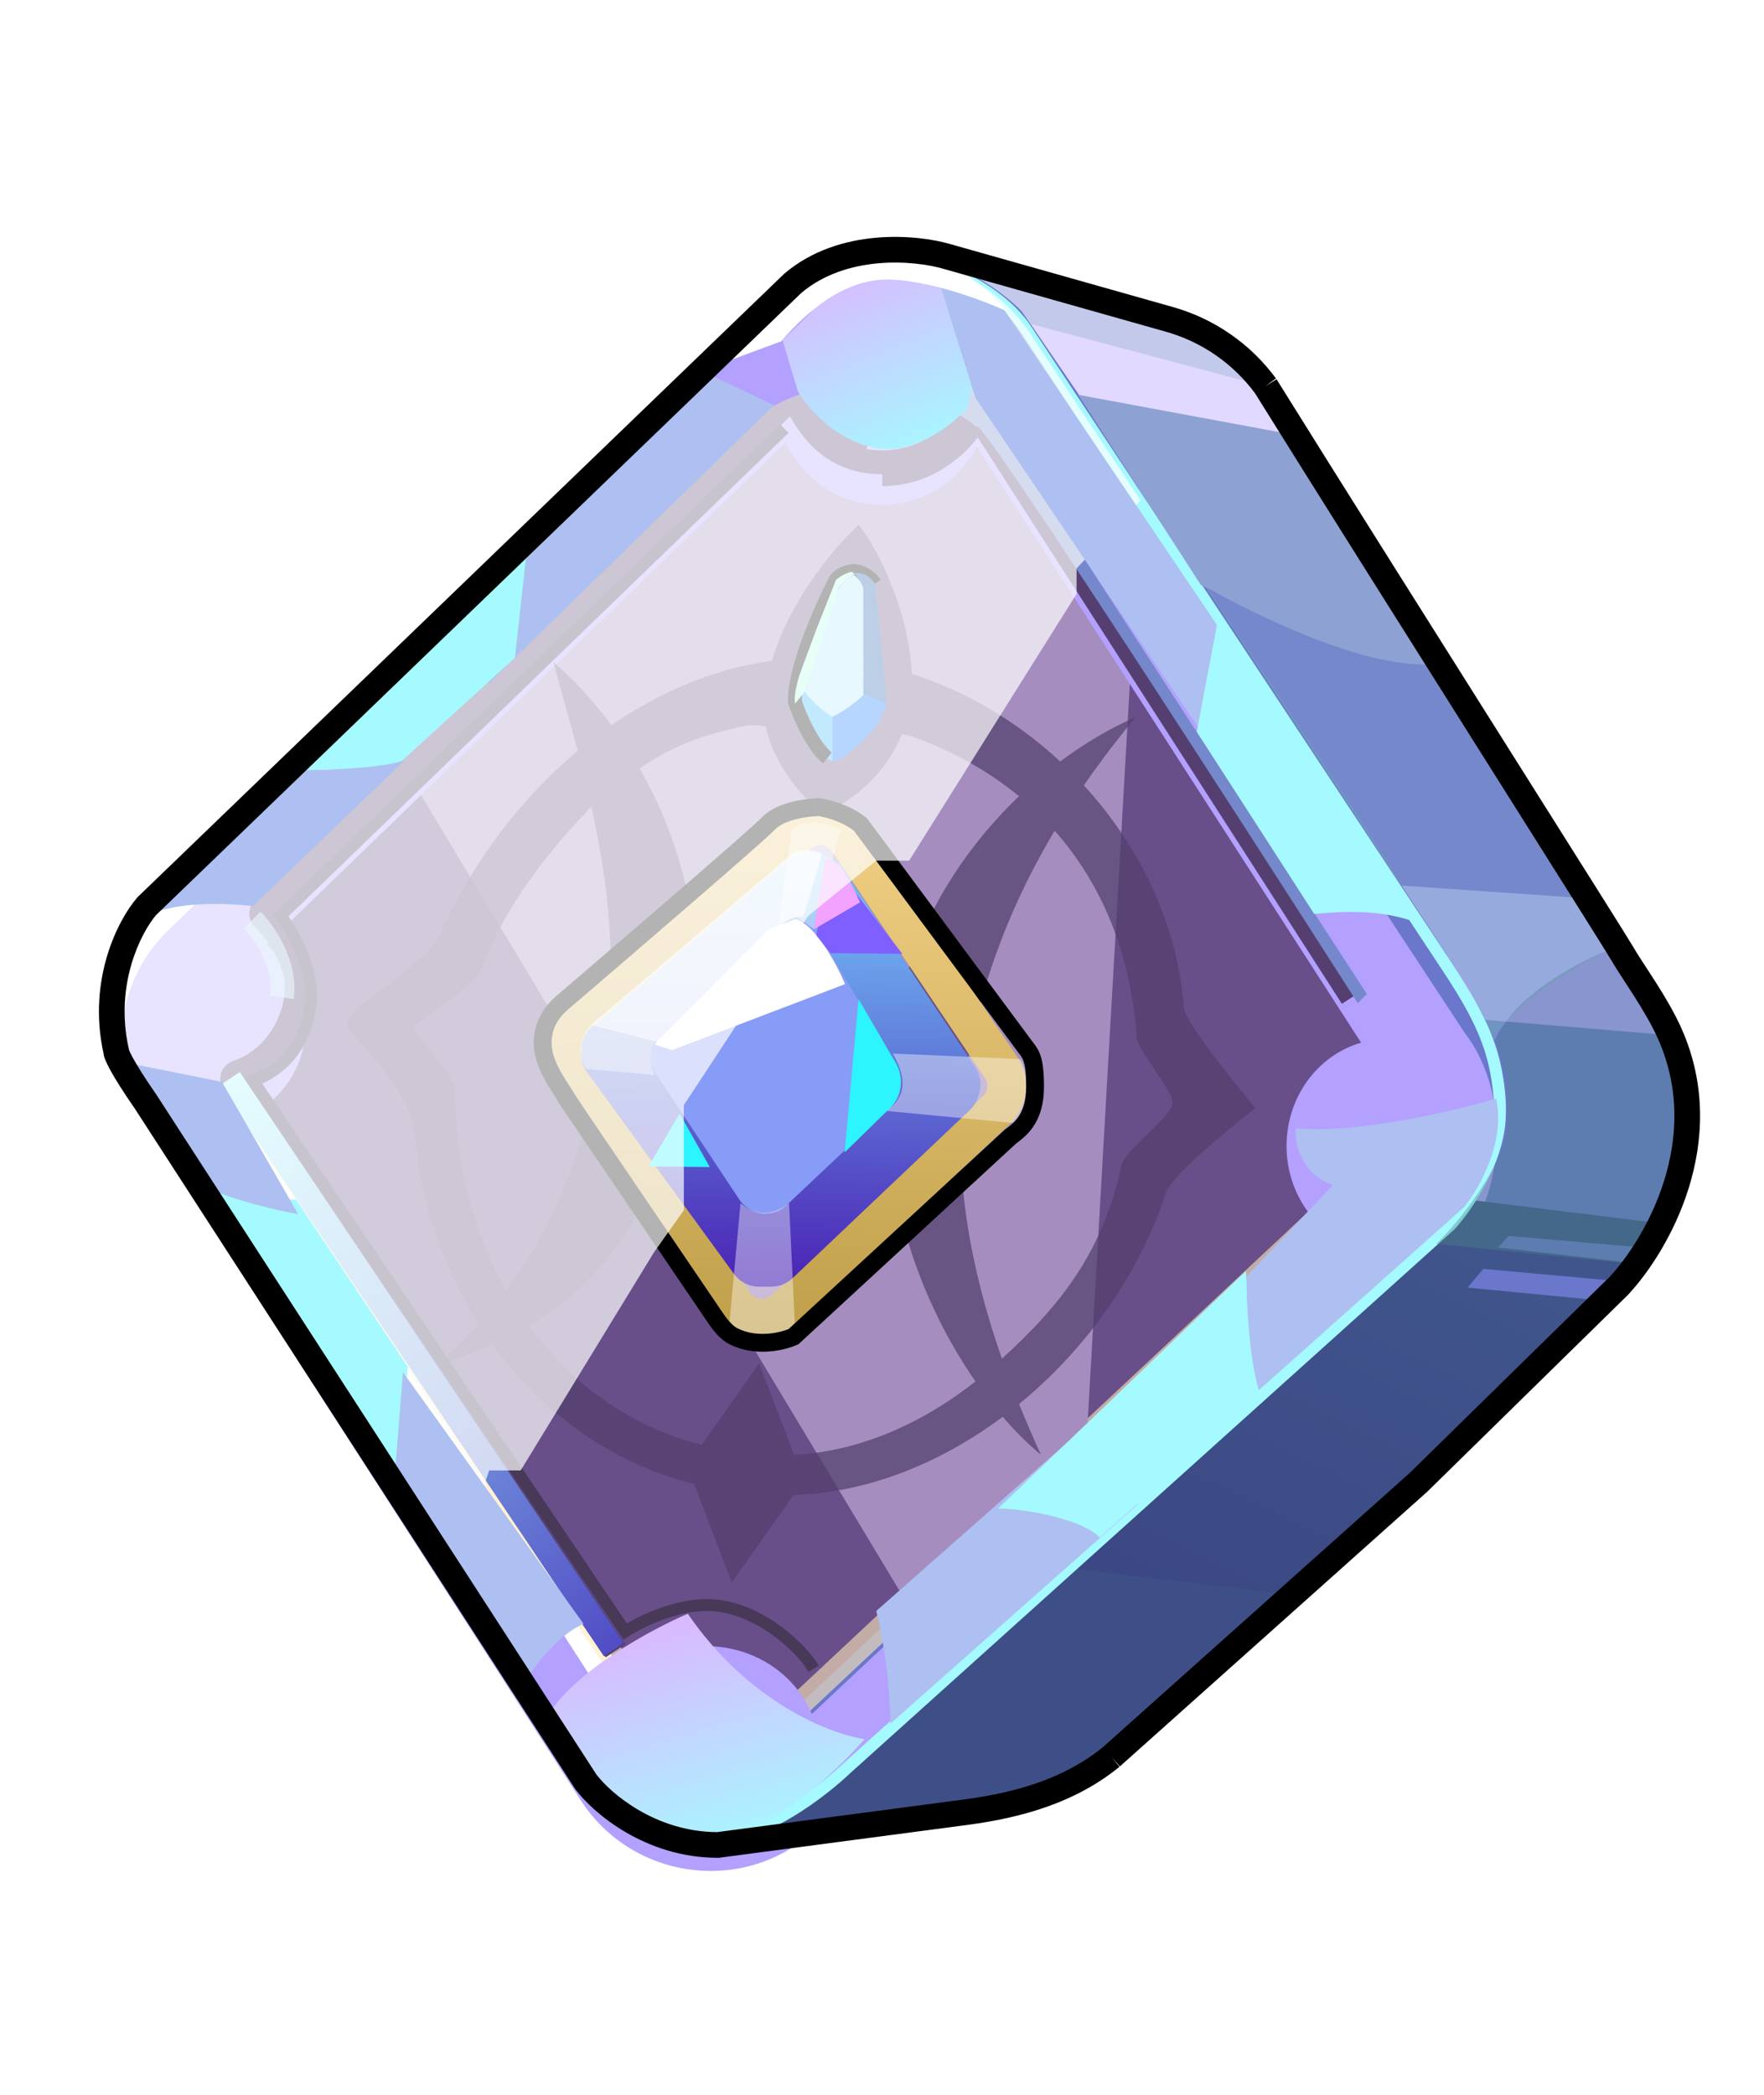 <svg width="160" height="190" viewBox="0 0 160 190" fill="none" xmlns="http://www.w3.org/2000/svg">
<path d="M148.84 90.098L115.565 36.741C113.075 32.748 109.145 29.865 104.588 28.69L83.519 23.256L79.455 24.833L54.332 158.5L62.627 166.795L88.853 164.446C92.46 164.123 95.889 162.752 98.678 160.442C118.629 143.918 149.557 115.514 151.74 108.967C152.634 106.283 152.97 103.03 152.802 100.098C152.593 96.458 150.77 93.192 148.84 90.098Z" fill="#6A77CB"/>
<path d="M131.788 99.087L85.418 28.993L75.713 27.915L14.785 88.842L63.851 162.71L131.788 99.087Z" fill="#684F89" stroke="#FFE9B8" stroke-opacity="0.6" stroke-width="2.157"/>
<path d="M81.644 144.377L36.892 69.97L71.399 35.463H89.731L102.672 58.648L98.358 134.132L81.644 144.377Z" fill="#A58EBF"/>
<g filter="url(#filter0_dd_622_21633)">
<path fill-rule="evenodd" clip-rule="evenodd" d="M92.789 29.526C89.575 24.505 83.796 22.302 78.414 23.296C78.234 23.327 78.057 23.363 77.88 23.405C75.561 23.927 73.335 25.052 71.442 26.809L15.492 80.916C10.575 85.482 9.582 92.892 13.125 98.591L52.543 159.84C57.122 167.205 67.222 168.688 73.725 162.949L130.17 112.027C136.641 107.174 137.461 96.415 132.866 90.46L92.789 29.526ZM24.132 82.474L71.278 36.881C72.602 39.826 75.357 42.032 78.769 42.481C82.911 43.026 86.787 40.818 88.589 37.26L123.456 91.336C119.56 92.454 116.693 96.224 116.693 100.704C116.693 103.981 118.228 106.879 120.577 108.637L119.129 110.111L111.592 116.643L97.426 129.922L73.636 152.224C72.175 148.748 68.655 146.231 64.462 146.081C60.424 145.938 56.854 148.027 55.073 151.184L21.108 98.408C24.334 97.689 27.012 94.901 27.633 91.21C28.231 87.656 26.753 84.27 24.132 82.474Z" fill="#B3A0FF"/>
</g>
<path d="M88.647 36.542C87.928 38.339 84.785 41.933 80.02 41.933C75.218 41.933 73.267 38.511 72.263 36.62C72.097 36.307 71.682 36.244 71.427 36.491L23.861 82.471C23.622 82.702 23.645 83.094 23.884 83.324C24.704 84.11 25.936 85.649 26.641 87.764C27.661 90.824 25.786 95.815 21.472 97.257C21.112 97.378 20.939 97.809 21.151 98.124L55.833 149.72" stroke="#553F71" stroke-width="2.157"/>
<path d="M80.022 43.012C84.065 43.012 86.941 40.423 88.159 38.541C88.397 38.173 88.978 38.131 89.215 38.5L122.618 90.46" stroke="#553F71" stroke-width="2.157"/>
<path d="M71.542 35.294C72.44 37.091 75.1 40.794 78.551 41.225" stroke="#553F71" stroke-width="2.157"/>
<path d="M22.87 83.451C23.948 84.529 25.997 87.441 25.566 90.46" stroke="#B8F0FF" stroke-opacity="0.6" stroke-width="2.157"/>
<g filter="url(#filter1_ii_622_21633)">
<path fill-rule="evenodd" clip-rule="evenodd" d="M69.457 65.346C70.212 68.978 72.998 72.105 74.683 73.191C76.571 72.502 80.132 70.224 81.794 66.057C82.226 66.126 82.661 66.234 83.1 66.396C86.469 67.632 89.641 69.385 92.426 71.682C86.811 77.039 81.739 84.939 80.694 95.384C79.49 107.427 83.689 117.853 88.476 124.753C83.367 128.794 77.592 131.147 72.027 131.41L68.855 123.13L63.656 130.504C57.466 128.986 51.965 125.166 47.964 119.696C53.929 116.18 59.753 109.943 62.401 96.529C64.612 85.329 61.922 75.984 58.014 69.158C60.952 67.141 63.575 66.162 67.444 65.326C68.107 65.183 68.778 65.221 69.457 65.346ZM90.95 127.964C92.143 129.353 93.322 130.509 94.415 131.403C93.85 130.159 93.159 128.606 92.431 126.808C98.469 121.87 103.295 115.127 105.72 107.727C106.149 105.949 113.869 99.968 113.869 99.968C113.869 99.968 107.397 92.248 107.381 90.862C106.822 83.316 103.395 76.236 98.309 70.689C99.967 68.288 101.586 66.229 102.991 64.511C100.929 65.394 98.564 66.733 96.16 68.526C92.272 64.919 87.64 62.145 82.689 60.58C82.511 55.062 79.675 49.296 77.891 47.062C75.851 48.948 71.772 53.588 70.01 59.394C64.949 60.072 59.974 62.122 55.454 65.235C53.694 62.856 51.858 60.932 50.204 59.51C50.522 60.734 50.886 62.046 51.271 63.432L51.271 63.432C51.635 64.744 52.018 66.123 52.398 67.56C47.25 71.865 42.879 77.596 39.919 84.218C39.381 85.564 36.963 87.414 34.865 89.019C33.088 90.378 31.541 91.562 31.562 92.114C31.354 92.572 32.127 93.438 33.188 94.625C34.964 96.614 37.545 99.505 37.673 102.894C38.318 109.047 40.355 114.721 43.404 119.526C42.176 120.887 40.883 122.162 39.532 123.4C41.152 122.821 42.892 122.192 44.67 121.391C49.257 127.721 55.69 132.284 62.952 134.043L66.379 142.988L71.973 135.054C78.627 134.864 85.256 132.207 90.95 127.964ZM95.661 74.804C99.767 79.443 102.552 85.663 103.111 93.592C103.106 94.087 103.881 95.229 104.673 96.397C105.527 97.656 106.401 98.945 106.347 99.491C106.274 100.221 105.108 101.341 103.965 102.438C102.914 103.448 101.883 104.438 101.742 105.087C100.031 112.956 96.317 117.74 90.877 122.694C88.402 115.617 86.194 106.285 87.555 97.099C88.885 88.12 92.15 80.688 95.661 74.804ZM54.618 95.239C52.724 104.965 49.718 111.418 45.904 116.498C43.03 111.404 41.322 105.229 41.263 98.359C41.255 97.465 39.943 95.853 38.888 94.558C38.156 93.659 37.548 92.912 37.587 92.664C37.623 92.432 38.422 91.862 39.437 91.138C41.078 89.967 43.281 88.395 43.715 87.213C45.517 82.305 49.346 77.014 53.571 72.719L53.645 72.653C55.175 79.567 56.147 87.392 54.618 95.239Z" fill="#523F6C" fill-opacity="0.72"/>
</g>
<path d="M79.013 52.559C79.207 52.801 79.352 53.007 79.379 53.114L80.415 63.771L79.872 65.196C79.143 66.611 77.511 67.939 76.278 68.791C75.778 69.137 75.108 69.036 74.748 68.546C73.843 67.314 72.682 65.436 72.339 64.751C71.903 63.883 72.157 62.829 72.339 62.445C72.556 60.708 74.701 55.393 75.879 52.623L76.159 52.38C77.009 51.642 78.31 51.681 79.013 52.559Z" fill="#0A70EC"/>
<path d="M78.343 63.165C78.626 62.839 79.892 63.704 80.437 63.704C79.918 65.814 77.735 67.779 76.709 68.498C76.101 69.026 75.618 69.048 75.453 68.993V65.091C75.921 64.686 77.655 63.956 78.343 63.165Z" fill="#0976FF"/>
<path d="M73.058 62.666L75.517 64.95V68.98C74.989 68.922 74.701 68.551 74.624 68.372C73.066 66.614 72.26 64.639 72.051 63.87L73.058 62.666Z" fill="#33B9FF"/>
<path d="M79.354 52.931C79.133 52.585 78.433 51.87 77.409 51.782C77.02 51.811 76.143 52.029 75.754 52.665C74.488 55.118 71.985 60.756 72.109 63.69C72.529 64.928 73.705 67.672 75.048 68.75" stroke="black" stroke-width="1.268"/>
<path d="M78.344 62.903L80.392 63.819C80.392 62.598 79.696 56.073 79.348 52.964C78.79 51.952 77.806 51.903 77.384 52.004C77.544 52.092 77.916 52.406 78.125 52.964C78.334 53.522 78.358 59.823 78.344 62.903Z" fill="#1D5DAB"/>
<path d="M77.39 52.107C76.654 52.613 76.197 53.143 76.124 53.27C75.44 54.637 73.772 60.075 73.001 62.723C73.736 63.812 74.996 64.726 75.493 65.021C76.683 64.464 77.867 63.481 78.31 63.059V53.468C78.234 52.81 77.665 52.286 77.39 52.107Z" fill="#B3E8FF"/>
<path d="M76.088 53.292C76.436 52.806 77.172 52.251 77.496 52.034L77.258 51.882C77.496 51.817 77.813 51.726 77.171 51.882C76.529 52.038 75.983 52.435 75.823 52.609L74.084 56.986L72.565 61.081C72.027 62.695 72.055 63.619 72.118 63.807L72.966 62.788L76.088 53.292Z" fill="#B3FFE9"/>
<path d="M70.315 38.159L36.347 71.588" stroke="#553F71" stroke-width="2.157"/>
<path d="M20.852 97.834L55.671 149.624" stroke="url(#paint0_linear_622_21633)" stroke-width="2.157"/>
<path d="M123.156 90.999C112.013 73.566 89.511 38.699 88.648 38.699C88.439 38.699 88.275 38.536 88.104 38.337L87.031 37.621C86.375 37.621 85.109 38.699 84.874 38.699C85.593 38.519 87.246 36.219 88.109 34.925L123.978 90.156L123.156 90.999Z" fill="#7588CB"/>
<path fill-rule="evenodd" clip-rule="evenodd" d="M71.302 74.293C73.533 72.394 76.93 72.923 78.478 75.41L92.34 95.96C93.558 97.917 93.212 100.463 91.515 102.023L72.363 120.048C70.181 122.055 66.719 121.62 65.101 119.136L50.819 97.214C49.502 95.193 49.892 92.508 51.729 90.945L71.302 74.293ZM75.5 77.264C75.085 76.597 74.174 76.455 73.575 76.965L54.002 93.617C53.509 94.036 53.405 94.757 53.758 95.299L68.04 117.221C68.475 117.888 69.403 118.005 69.989 117.466L89.14 99.441C89.596 99.023 89.689 98.339 89.362 97.814L75.5 77.264Z" fill="url(#paint1_linear_622_21633)"/>
<path d="M74.468 77.542L73.542 77.414C72.747 77.303 71.944 77.538 71.334 78.06L53.687 93.145C53.072 93.671 52.714 94.437 52.705 95.247L52.702 95.562C52.695 96.166 52.884 96.755 53.239 97.243L66.573 115.547C67.1 116.271 67.943 116.7 68.839 116.7L69.962 116.7C70.68 116.7 71.37 116.424 71.891 115.93L87.974 100.674C88.332 100.335 88.594 99.906 88.734 99.433L88.817 99.149C89.052 98.351 88.921 97.491 88.459 96.799L76.414 78.762C75.969 78.096 75.261 77.652 74.468 77.542Z" fill="url(#paint2_linear_622_21633)"/>
<path d="M81.353 96.757L74.246 84.587C73.882 83.962 73.249 83.542 72.531 83.45C71.843 83.36 71.15 83.583 70.642 84.056L59.855 94.109C59.435 94.5 59.161 95.022 59.078 95.59C58.988 96.205 59.128 96.832 59.472 97.35L67.069 108.815C67.537 109.521 68.309 109.978 69.152 110.059C69.956 110.135 70.765 109.862 71.352 109.307L80.842 100.349C81.334 99.885 81.641 99.26 81.708 98.587L81.722 98.448C81.78 97.86 81.651 97.268 81.353 96.757Z" fill="#879CF6"/>
<path d="M70.638 83.809L71.843 75.207C73.309 74.147 75.384 74.796 76.239 75.254L73.816 84.294L72.282 83.168L70.638 83.809Z" fill="white" fill-opacity="0.4"/>
<path d="M80.34 100.758C81.785 99.819 82.58 98.374 80.99 95.556L92.55 96.062C93.383 97.214 93.639 101.204 92.55 101.914L80.34 100.758Z" fill="white" fill-opacity="0.4"/>
<path d="M66.098 120.671L67.168 109.121C68.554 110.343 70.163 110.253 71.569 109.121L72.126 120.735C70.226 121.759 67.316 121.119 66.098 120.671Z" fill="white" fill-opacity="0.4"/>
<path d="M53.717 92.86L59.456 94.397C58.739 95.663 59.134 97.102 59.423 97.503L53.148 96.95C52.131 95.467 52.816 93.64 53.717 92.86Z" fill="white" fill-opacity="0.4"/>
<path d="M70.722 83.97C72 82.998 72.669 83.052 72.844 83.2L74.578 77.409C73.245 76.902 72.262 77.179 71.938 77.381L53.638 92.942L59.608 94.489L70.722 83.97Z" fill="white" fill-opacity="0.7"/>
<path d="M76.651 89.259L60.951 95.249L59.342 94.713L69.771 84.233L72.158 83.367C73.975 83.861 75.911 87.501 76.651 89.259Z" fill="white"/>
<path d="M61.648 101.004L64.378 105.851L58.815 105.792L61.648 101.004Z" fill="#2DF5FF"/>
<path d="M76.615 104.522L77.876 90.627L80.971 95.945L81.157 96.237C82.095 97.707 81.794 99.644 80.456 100.761L76.615 104.522Z" fill="#2DF5FF"/>
<path d="M75.324 86.445L81.843 86.515L75.413 78.123L74.038 84.827L75.324 86.445Z" fill="#7F5FFF"/>
<path d="M73.798 84.309L78.011 81.842C77.64 81.001 76.761 79.179 76.219 78.625C75.677 78.071 75.085 77.877 74.857 77.849L73.798 84.309Z" fill="#F1A3FF"/>
<path d="M74.355 73.22L74.289 73.21L74.222 73.212C73.69 73.223 72.852 73.305 72.016 73.516C71.213 73.719 70.259 74.077 69.649 74.738C69.463 74.939 68.592 75.726 67.23 76.925C65.892 78.103 64.129 79.637 62.209 81.299C58.369 84.623 53.904 88.456 50.965 90.971C50.19 91.626 49.004 93.023 49.251 95.095C49.373 96.109 49.858 97.092 50.31 97.87C50.525 98.239 50.745 98.582 50.931 98.873C50.945 98.895 50.959 98.916 50.972 98.937C51.177 99.258 51.319 99.484 51.399 99.644L51.423 99.692L51.453 99.736L65.028 119.734L65.031 119.738C65.163 119.93 65.385 120.22 65.639 120.492C65.864 120.733 66.202 121.059 66.582 121.225C67.609 121.732 68.703 121.835 69.624 121.777C70.55 121.718 71.359 121.493 71.849 121.285L71.979 121.23L72.082 121.135L91.628 103.11C91.666 103.081 91.707 103.05 91.752 103.016C92.089 102.761 92.609 102.369 93.03 101.761C93.538 101.025 93.883 100.025 93.883 98.583C93.883 97.258 93.781 96.476 93.592 95.942C93.431 95.488 93.133 95.13 93.05 95.03C93.038 95.016 93.031 95.007 93.028 95.003L93.017 94.987L93.005 94.97L78.118 74.882L78.054 74.796L77.969 74.729C76.726 73.747 75.052 73.32 74.355 73.22Z" stroke="black" stroke-width="1.618"/>
<path d="M150.805 110.982L133.605 108.859L130.707 111.677L74.748 162.321C71.656 164.898 66.75 166.24 64.684 166.589L89.644 164.495C90.996 164.495 94.555 163.046 96.166 162.321L120.536 141.404L145.069 117.942L133.115 116.782L134.542 115.087L146.318 116.157L148.102 114.552L135.88 113.152L136.831 112.097L148.974 113.152L150.805 110.982Z" fill="url(#paint3_linear_622_21633)"/>
<path d="M97.168 142.258L117.238 144.661L94.907 163.459L67.839 166.259C67.13 166.424 66.58 166.463 66.215 166.427L67.839 166.259C69.873 165.783 73.214 164.264 77.239 160.491L97.168 142.258Z" fill="#3E4F88"/>
<path fill-rule="evenodd" clip-rule="evenodd" d="M92.701 30.312C90.688 27.201 87.018 24.404 85.443 23.79L85.696 23.898C87.38 24.556 91.42 26.35 93.605 29.724L93.607 29.727L131.723 87.401C133.577 90.207 135.395 93.201 136.123 96.595C136.506 98.379 136.731 100.382 136.5 102.232C136.25 104.234 135.431 106.19 134.528 107.809C133.623 109.43 132.615 110.746 131.95 111.473L131.933 111.492L77.17 160.778C76.056 161.842 74.148 163.416 72.014 164.713C69.895 165.999 67.46 167.07 65.323 166.997L65.361 165.919C67.165 165.981 69.371 165.056 71.454 163.791C73.516 162.539 75.365 161.011 76.431 159.993L76.437 159.987L131.172 110.726C131.78 110.057 132.73 108.818 133.586 107.284C134.452 105.733 135.203 103.913 135.43 102.099C135.64 100.414 135.438 98.543 135.069 96.821C134.387 93.644 132.675 90.797 130.824 87.996L92.701 30.312Z" fill="#A5FAFF"/>
<path d="M71.145 38.872L25.445 83.056C26.431 84.328 28.363 87.596 28.211 90.496C28.02 94.121 26.112 96.887 22.965 98.031L56.704 147.979C58.619 146.761 62.164 145.2 65.293 145.658C69.204 146.23 72.66 149.444 73.805 151.351" stroke="#473957" stroke-width="1.078"/>
<path d="M134.722 92.498C133.732 90.189 128.246 82.09 126.961 80.033L143.463 81.398L151.026 93.86L134.722 92.498Z" fill="#B3A0FF"/>
<path d="M127.108 80.319C126.118 78.009 104.893 46.526 103.607 44.469L121.204 45.969L143.48 81.453L127.108 80.319Z" fill="#725DDB"/>
<path d="M104.452 46.188C103.462 43.878 94.834 31.456 93.549 29.399L114.153 34.877L121.947 47.12L104.452 46.188Z" fill="#B3A0FF"/>
<path d="M99.883 38.705L117.618 40.198L113.816 34.43C112.039 31.916 107.368 29.698 105.255 28.903L86.018 24.026C89.096 25.023 91.743 27.26 92.683 28.253L99.883 38.705Z" fill="white" fill-opacity="0.6"/>
<path d="M97.648 51.55L103.476 45.408L93.447 30.261C88.208 22.348 77.054 21.174 70.282 27.823L14.015 83.068C9.978 87.031 9.302 93.295 12.401 98.029L41.328 142.218L44.373 133.368H47.228L59.326 113.573L62.026 109.767V100.232L73.303 83.074L79.472 78.061H82.461L97.648 53.867V51.55Z" fill="white" fill-opacity="0.7" style="mix-blend-mode:soft-light"/>
<path d="M76.715 34.826C77.922 33.399 83.868 27.166 86.017 24.148C82.214 21.777 77.301 22.207 73.968 25.203L63.565 34.551L67.933 38.393C70.677 35.868 74.931 34.963 76.715 34.826Z" fill="#B3A0FF"/>
<path d="M39.39 57.897L64.284 33.936L70.197 36.737L44.369 61.943L39.39 57.897Z" fill="#ADC0F1"/>
<path d="M46.703 59.67L47.749 50.247L26.361 70.439C29.233 69.243 33.241 69.941 34.886 70.439L46.703 59.67Z" fill="#A5FAFF"/>
<path d="M89.033 30.838C87.4 29.296 84.951 25.206 83.931 23.354C79.808 22.114 77.43 22.976 76.447 24.148C76.356 25.69 72.71 29.25 70.972 30.838L72.365 35.487C73.121 36.847 75.54 39.773 79.169 40.589C82.797 41.406 86.425 38.511 87.786 36.961L89.033 30.838Z" fill="url(#paint4_linear_622_21633)"/>
<path d="M111.951 59.003L90.855 27.763L85.244 25.744L88.469 36.08L109.938 67.837L111.951 59.003Z" fill="#ADC0F1"/>
<path d="M108.548 66.364L110.388 56.655L128.279 83.604C124.612 82.262 120.541 82.815 119.199 82.889L108.548 66.364Z" fill="#A5FAFF"/>
<path d="M80.47 25.358C84.185 25.358 89.255 27.277 91.326 28.236C90.302 27.059 87.868 24.45 84.311 23.247C80.753 22.044 76.828 22.815 73.706 24.919L71.467 26.747L69.305 28.932L64.998 33.122L70.842 30.966C72.311 29.341 75.826 25.358 80.47 25.358Z" fill="white"/>
<path d="M36.717 68.939C34.828 69.673 29.546 69.857 27.14 69.857L13.63 82.974C16.044 81.715 20.845 81.925 22.943 82.187L36.717 68.939Z" fill="#ADC0F1"/>
<path d="M26.844 108.792C24.756 108.912 19.633 106.728 17.445 105.312L36.235 134.615C35.698 133.243 36.769 126.761 36.993 123.977L26.844 108.792Z" fill="#A5FAFF"/>
<path d="M35.816 133.68L36.548 124.461L52.936 147.288C50.829 148.108 48.546 151.044 47.668 152.41L35.816 133.68Z" fill="#ADC0F1"/>
<path d="M18.744 107.705C21.237 108.905 25.323 109.821 27.054 110.129L20.129 98.123L12.048 96.507L18.744 107.705Z" fill="#ADC0F1"/>
<path d="M79.48 146.114C80.502 150.204 80.758 154.635 80.758 156.34L103.253 136.4C101.004 136.196 98.055 132.566 96.863 130.776L79.48 146.114Z" fill="#ADC0F1"/>
<path d="M113.005 115.289L90.528 136.826C93.311 136.826 98.396 137.923 99.744 139.46L114.698 126.105C114.021 125.127 113.287 118.487 113.005 115.289Z" fill="#A5FAFF"/>
<path d="M114.175 126.092C113.278 123.043 113.054 117.946 113.054 115.779L120.901 107.483C118.211 106.586 117.388 103.971 117.538 102.327C123.098 102.865 131.961 100.757 135.698 99.636C136.595 103.582 134.128 107.857 132.783 109.501L114.175 126.092Z" fill="#ADC0F1"/>
<path d="M62.382 146.366C67.94 154.451 75.393 157.314 78.425 157.735C76.025 160.514 70.062 166.174 65.413 166.578C60.765 166.982 56.15 163.967 54.424 162.409L49.623 155.714C52.049 151.571 59.139 147.756 62.382 146.366Z" fill="url(#paint5_linear_622_21633)"/>
<path d="M127.734 60.131C123.512 60.131 113.757 55.608 109.407 53.346L132.691 88.838C133.395 89.798 134.903 92.916 135.57 94.356C136.657 91.221 143.166 87.452 146.285 85.96L130.052 60.131H127.734Z" fill="#79B6BA" fill-opacity="0.48"/>
<path d="M108.905 53.035C118.091 58.036 125.456 60.618 130.118 60.233L117.07 39.385L97.806 35.812L108.905 53.035Z" fill="#8EA1D3"/>
<path d="M146.16 86.088C142.573 87.398 136.677 90.898 135.642 94.537C136.073 95.485 136.884 98.313 136.677 102.037C136.47 105.762 132.337 110.773 130.297 112.814L147.97 114.624C149.78 112.555 152.453 108.503 152.884 103.761C153.229 99.968 151.648 95.226 150.815 93.33L146.16 86.088Z" fill="#498487" fill-opacity="0.4"/>
<path fill-rule="evenodd" clip-rule="evenodd" d="M86.176 22.134C86.177 22.134 86.174 22.134 86.176 22.134L106.397 27.851C110.143 28.91 113.429 31.188 115.734 34.325L114.796 35.014L115.784 34.398C121.553 43.657 130.481 57.82 137.514 68.975C143.31 78.17 147.819 85.321 148.21 86.002C148.462 86.442 148.829 87.004 149.269 87.68C149.544 88.101 149.847 88.566 150.17 89.073C150.979 90.347 151.864 91.82 152.502 93.25C154.817 98.431 154.491 103.537 153.163 107.785C151.841 112.015 149.512 115.453 147.704 117.397L147.668 117.437L129.452 135.302L101.577 160.214L100.801 159.346L101.538 160.247C97.547 163.512 92.643 164.873 87.747 165.52L65.191 168.502H65.114C58.51 168.502 53.795 164.421 52.212 162.317L52.162 162.251L12.233 100.559C11.13 98.967 10.437 97.846 10.017 97.082C9.808 96.7 9.657 96.39 9.557 96.144C9.507 96.022 9.463 95.896 9.43 95.774C9.418 95.726 9.393 95.631 9.382 95.508C7.916 88.8 10.732 83.394 12.427 81.434L12.497 81.353L71.123 24.836C73.645 22.68 76.708 21.807 79.442 21.563C82.168 21.32 84.667 21.695 86.176 22.134ZM100.044 158.46L127.879 133.583L146.017 115.793C147.613 114.069 149.738 110.938 150.941 107.09C152.142 103.245 152.407 98.744 150.376 94.2C149.81 92.932 149.001 91.576 148.204 90.323C147.928 89.888 147.646 89.455 147.378 89.044C146.904 88.315 146.472 87.653 146.19 87.161C145.816 86.509 141.422 79.54 135.733 70.516C128.697 59.358 119.681 45.056 113.832 35.668C111.835 32.967 108.997 31.005 105.764 30.091L85.524 24.37C84.279 24.007 82.074 23.666 79.649 23.882C77.238 24.098 74.703 24.854 72.663 26.586L14.156 82.995C12.823 84.566 10.364 89.254 11.676 95.099L11.713 95.263C11.713 95.264 11.712 95.261 11.713 95.263C11.766 95.395 11.874 95.624 12.059 95.962C12.427 96.632 13.074 97.685 14.158 99.248L14.179 99.278L54.096 160.948C55.403 162.662 59.449 166.142 65.039 166.173L87.442 163.212C92.142 162.59 96.54 161.319 100.044 158.46Z" fill="black"/>
<defs>
<filter id="filter0_dd_622_21633" x="11.011" y="23.062" width="124.761" height="146.631" filterUnits="userSpaceOnUse" color-interpolation-filters="sRGB">
<feFlood flood-opacity="0" result="BackgroundImageFix"/>
<feColorMatrix in="SourceAlpha" type="matrix" values="0 0 0 0 0 0 0 0 0 0 0 0 0 0 0 0 0 0 127 0" result="hardAlpha"/>
<feOffset dy="3.235"/>
<feComposite in2="hardAlpha" operator="out"/>
<feColorMatrix type="matrix" values="0 0 0 0 0 0 0 0 0 0 0 0 0 0 0 0 0 0 0.25 0"/>
<feBlend mode="normal" in2="BackgroundImageFix" result="effect1_dropShadow_622_21633"/>
<feColorMatrix in="SourceAlpha" type="matrix" values="0 0 0 0 0 0 0 0 0 0 0 0 0 0 0 0 0 0 127 0" result="hardAlpha"/>
<feOffset/>
<feComposite in2="hardAlpha" operator="out"/>
<feColorMatrix type="matrix" values="0 0 0 0 1 0 0 0 0 1 0 0 0 0 1 0 0 0 1 0"/>
<feBlend mode="normal" in2="effect1_dropShadow_622_21633" result="effect2_dropShadow_622_21633"/>
<feBlend mode="normal" in="SourceGraphic" in2="effect2_dropShadow_622_21633" result="shape"/>
</filter>
<filter id="filter1_ii_622_21633" x="31.528" y="47.062" width="82.341" height="95.926" filterUnits="userSpaceOnUse" color-interpolation-filters="sRGB">
<feFlood flood-opacity="0" result="BackgroundImageFix"/>
<feBlend mode="normal" in="SourceGraphic" in2="BackgroundImageFix" result="shape"/>
<feColorMatrix in="SourceAlpha" type="matrix" values="0 0 0 0 0 0 0 0 0 0 0 0 0 0 0 0 0 0 127 0" result="hardAlpha"/>
<feOffset dy="1.618"/>
<feComposite in2="hardAlpha" operator="arithmetic" k2="-1" k3="1"/>
<feColorMatrix type="matrix" values="0 0 0 0 0.328 0 0 0 0 0.087 0 0 0 0 0.388 0 0 0 0.25 0"/>
<feBlend mode="normal" in2="shape" result="effect1_innerShadow_622_21633"/>
<feColorMatrix in="SourceAlpha" type="matrix" values="0 0 0 0 0 0 0 0 0 0 0 0 0 0 0 0 0 0 127 0" result="hardAlpha"/>
<feOffset dy="-1.078"/>
<feComposite in2="hardAlpha" operator="arithmetic" k2="-1" k3="1"/>
<feColorMatrix type="matrix" values="0 0 0 0 1 0 0 0 0 1 0 0 0 0 1 0 0 0 0.54 0"/>
<feBlend mode="normal" in2="effect1_innerShadow_622_21633" result="effect2_innerShadow_622_21633"/>
</filter>
<linearGradient id="paint0_linear_622_21633" x1="21.41" y1="96.548" x2="56.299" y2="149.23" gradientUnits="userSpaceOnUse">
<stop stop-color="#A5FAFF"/>
<stop offset="1" stop-color="#514DC5"/>
</linearGradient>
<linearGradient id="paint1_linear_622_21633" x1="71.668" y1="73.106" x2="70.916" y2="121.343" gradientUnits="userSpaceOnUse">
<stop stop-color="#F2D187"/>
<stop offset="1" stop-color="#C09F49"/>
</linearGradient>
<linearGradient id="paint2_linear_622_21633" x1="71.153" y1="77.228" x2="70.711" y2="118.628" gradientUnits="userSpaceOnUse">
<stop stop-color="#75CAFC"/>
<stop offset="1" stop-color="#481AB1"/>
</linearGradient>
<linearGradient id="paint3_linear_622_21633" x1="133.869" y1="113.742" x2="107.744" y2="166.588" gradientUnits="userSpaceOnUse">
<stop stop-color="#40558C"/>
<stop offset="1" stop-color="#394281"/>
</linearGradient>
<linearGradient id="paint4_linear_622_21633" x1="85.123" y1="41.453" x2="77.139" y2="21.666" gradientUnits="userSpaceOnUse">
<stop stop-color="#A5FAFF"/>
<stop offset="1" stop-color="#DEB3FF"/>
</linearGradient>
<linearGradient id="paint5_linear_622_21633" x1="72.19" y1="167.408" x2="65.647" y2="143.91" gradientUnits="userSpaceOnUse">
<stop stop-color="#A5FAFF"/>
<stop offset="1" stop-color="#DEB3FF"/>
</linearGradient>
</defs>
</svg>
